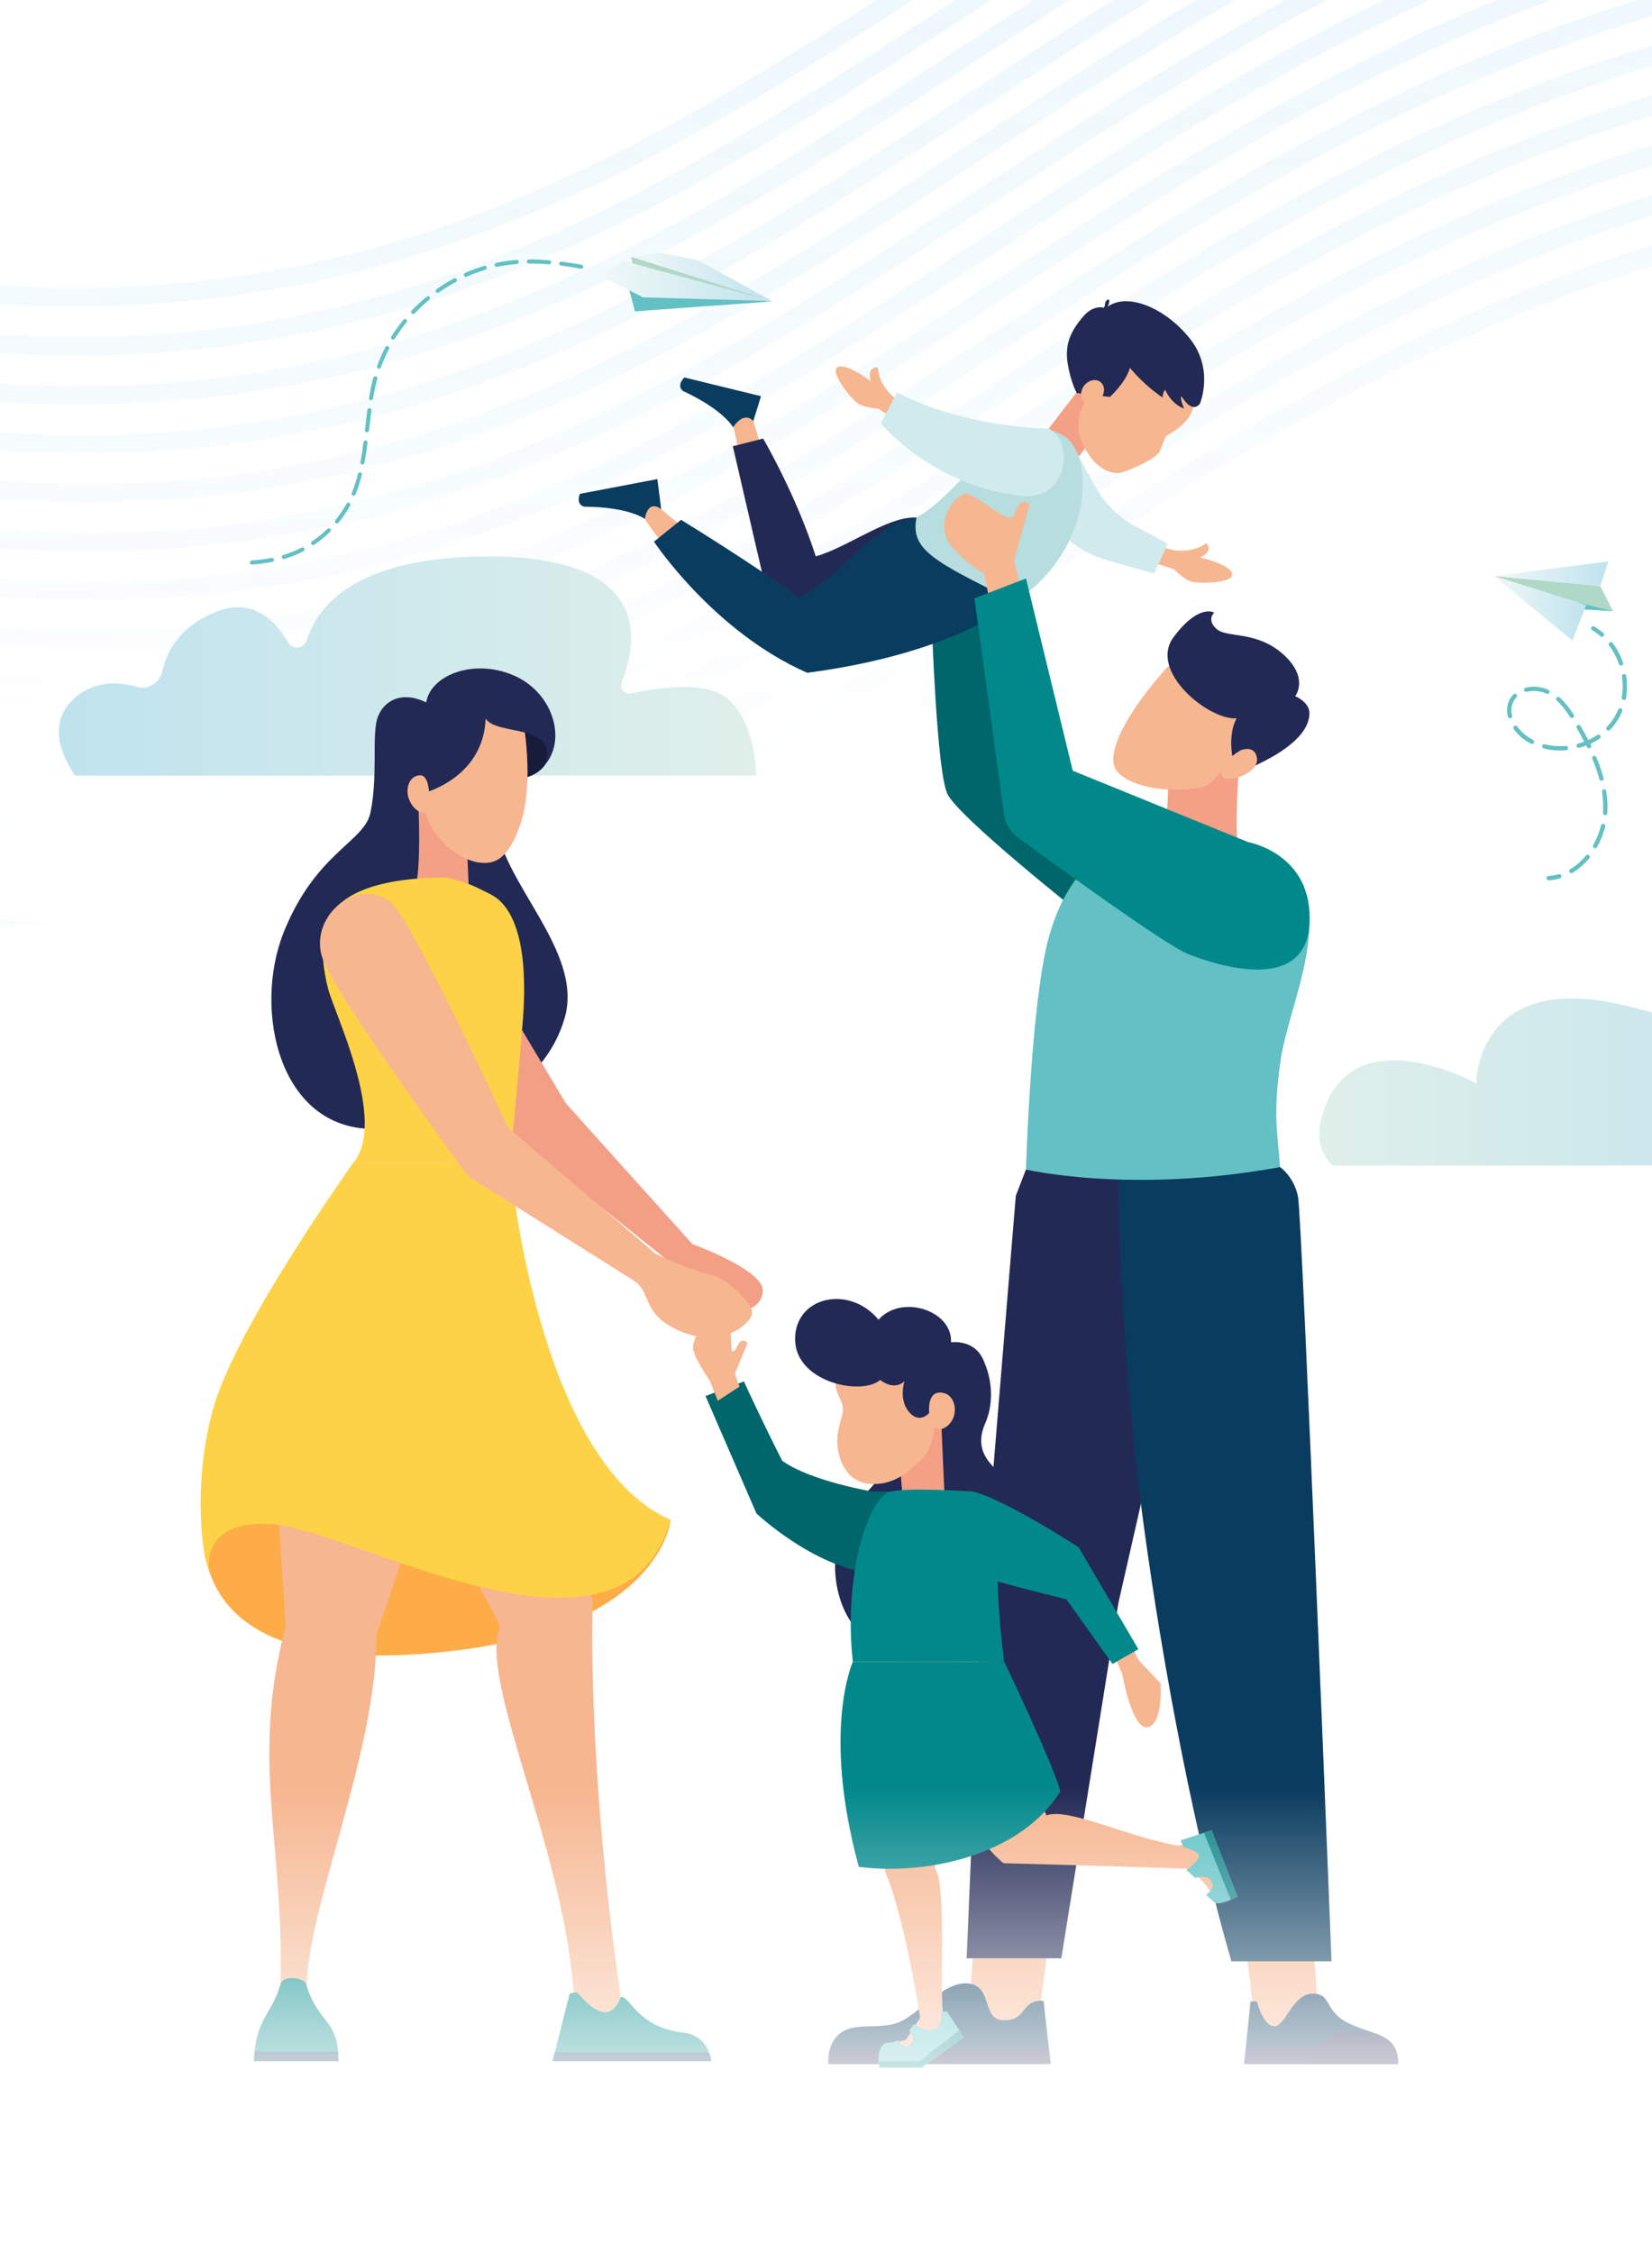 <svg width="220" height="300" viewBox="0 0 220 300" fill="none" xmlns="http://www.w3.org/2000/svg">
<rect x="0" y="0" width="220" height="300" fill="#333333" stroke="none"/>
<g clip-path="url(#clip0_3644_81010)">
<rect width="220" height="300" fill="white"/>
<g opacity="0.12">
<path d="M-5.96 37.598L-5.791 40.127C3.185 40.918 11.874 41.024 20.343 40.458C26.118 40.072 31.784 39.375 37.374 38.369C72.781 31.983 100.157 14.043 129.14 -4.945C154.52 -21.575 180.763 -38.773 214.342 -49.392C270.94 -67.283 325.342 -56.074 361.009 -43.513C377.389 -37.745 391.437 -31.174 402.202 -25.498L401.997 -28.575C391.344 -34.12 377.727 -40.418 361.96 -45.974C339.02 -54.052 316.078 -59.023 293.772 -60.732C265.862 -62.875 238.871 -59.906 213.547 -51.901C179.624 -41.172 153.228 -23.874 127.701 -7.147C87.619 19.115 51.282 42.921 -5.96 37.598Z" fill="url(#paint0_linear_3644_81010)"/>
<path d="M-5.523 44.123L-5.354 46.651C3.623 47.443 12.312 47.549 20.78 46.983C26.555 46.597 32.222 45.9 37.812 44.888C73.218 38.502 100.595 20.568 129.577 1.575C154.957 -15.055 181.207 -32.249 214.779 -42.867C271.382 -60.764 325.78 -49.549 361.446 -36.993C377.827 -31.221 391.874 -24.649 402.64 -18.974L402.434 -22.055C391.781 -27.601 378.165 -33.893 362.398 -39.449C339.457 -47.532 316.516 -52.498 294.21 -54.213C266.3 -56.356 239.309 -53.381 213.985 -45.376C180.062 -34.652 153.665 -17.355 128.138 -0.627C88.056 25.634 51.719 49.441 -5.523 44.123Z" fill="url(#paint1_linear_3644_81010)"/>
<path d="M-5.087 50.647L-4.918 53.171C4.058 53.962 12.748 54.069 21.216 53.502C26.991 53.117 32.657 52.419 38.248 51.413C73.654 45.027 101.03 27.087 130.013 8.094C155.393 -8.536 181.642 -25.73 215.215 -36.347C271.813 -54.239 326.215 -43.029 361.882 -30.468C378.262 -24.696 392.31 -18.129 403.075 -12.454L402.869 -15.536C392.217 -21.081 378.6 -27.374 362.833 -32.929C339.893 -41.007 316.951 -45.979 294.645 -47.688C266.735 -49.831 239.744 -46.861 214.42 -38.857C180.497 -28.127 154.101 -10.836 128.573 5.892C88.492 32.159 52.155 55.965 -5.087 50.647Z" fill="url(#paint2_linear_3644_81010)"/>
<path d="M-4.652 57.167L-4.483 59.696C4.494 60.487 13.183 60.594 21.651 60.028C27.427 59.642 33.093 58.944 38.683 57.933C74.089 51.547 101.466 33.612 130.449 14.619C155.828 -2.011 182.072 -19.21 215.651 -29.822C272.248 -47.719 326.651 -36.504 362.317 -23.949C378.698 -18.176 392.745 -11.604 403.511 -5.929L403.305 -9.011C392.653 -14.556 379.036 -20.849 363.269 -26.404C340.328 -34.488 317.387 -39.454 295.081 -41.168C267.171 -43.311 240.18 -40.336 214.856 -32.331C180.933 -21.608 154.536 -4.311 129.009 12.417C88.927 38.679 52.59 62.485 -4.652 57.167Z" fill="url(#paint3_linear_3644_81010)"/>
<path d="M-4.216 63.692L-4.047 66.215C4.93 67.007 13.619 67.113 22.087 66.547C27.862 66.161 33.528 65.463 39.119 64.457C74.525 58.072 101.901 40.132 130.884 21.139C156.264 4.509 182.513 -12.685 216.086 -23.303C272.689 -41.195 327.086 -29.985 362.753 -17.424C379.133 -11.657 393.181 -5.085 403.947 0.59L403.741 -2.486C393.088 -8.031 379.471 -14.329 363.705 -19.885C340.764 -27.963 317.822 -32.934 295.517 -34.643C267.606 -36.792 240.616 -33.817 215.292 -25.812C181.369 -15.083 154.972 2.209 129.445 18.937C89.363 45.204 53.026 69.01 -4.216 63.692Z" fill="url(#paint4_linear_3644_81010)"/>
<path d="M-3.78 70.211L-3.611 72.74C5.365 73.526 14.055 73.638 22.523 73.072C28.298 72.686 33.964 71.988 39.554 70.977C74.96 64.591 102.337 46.657 131.32 27.664C156.7 11.034 182.949 -6.166 216.522 -16.778C273.125 -34.675 327.522 -23.46 363.188 -10.905C379.569 -5.132 393.617 1.44 404.382 7.115L404.176 4.033C393.524 -1.512 379.907 -7.805 364.14 -13.36C341.2 -21.443 318.258 -26.409 295.952 -28.124C268.042 -30.267 241.051 -27.297 215.727 -19.287C181.804 -8.563 155.408 8.734 129.88 25.462C89.798 51.723 53.462 75.529 -3.78 70.211Z" fill="url(#paint5_linear_3644_81010)"/>
<path d="M-3.343 76.736L-3.174 79.26C5.803 80.051 14.492 80.157 22.96 79.591C28.735 79.205 34.401 78.508 39.992 77.502C75.398 71.116 102.774 53.176 131.757 34.183C157.137 17.553 183.386 0.359 216.959 -10.259C273.589 -28.163 328.015 -16.933 363.704 -4.357C380.063 1.411 394.077 7.969 404.82 13.635L404.614 10.553C393.961 5.008 380.344 -1.285 364.578 -6.841C341.637 -14.924 318.696 -19.89 296.389 -21.605C268.479 -23.747 241.489 -20.772 216.165 -12.768C182.247 -2.044 155.845 15.253 130.318 31.981C90.236 58.248 53.899 82.054 -3.343 76.736Z" fill="url(#paint6_linear_3644_81010)"/>
<path d="M-2.907 83.256L-2.738 85.785C6.238 86.576 14.928 86.682 23.396 86.116C29.171 85.731 34.837 85.033 40.427 84.021C75.834 77.636 103.21 59.696 132.193 40.708C157.573 24.078 183.822 6.879 217.395 -3.734C273.998 -21.631 328.395 -10.415 364.061 2.14C380.442 7.913 394.49 14.485 405.255 20.16L405.049 17.078C394.397 11.533 380.78 5.24 365.013 -0.315C342.073 -8.399 319.131 -13.365 296.825 -15.079C268.915 -17.222 241.924 -14.253 216.6 -6.243C182.677 4.481 156.281 21.778 130.753 38.506C90.671 64.767 54.334 88.574 -2.907 83.256Z" fill="url(#paint7_linear_3644_81010)"/>
<path d="M-2.471 89.781L-2.303 92.304C6.674 93.095 15.363 93.202 23.831 92.636C29.606 92.25 35.272 91.552 40.863 90.546C76.269 84.161 103.645 66.221 132.628 47.228C158.008 30.598 184.257 13.404 217.83 2.786C274.433 -15.111 328.831 -3.896 364.497 8.659C380.877 14.432 394.925 21.004 405.691 26.679L405.485 23.603C394.833 18.058 381.216 11.759 365.449 6.204C342.508 -1.879 319.567 -6.845 297.261 -8.56C269.35 -10.703 242.36 -7.728 217.036 0.277C183.113 11.001 156.716 28.298 131.189 45.026C91.107 71.293 54.77 95.099 -2.471 89.781Z" fill="url(#paint8_linear_3644_81010)"/>
<path d="M-2.036 96.3L-1.867 98.829C7.109 99.615 15.799 99.727 24.267 99.161C30.042 98.775 35.708 98.077 41.298 97.066C76.705 90.68 104.081 72.74 133.064 53.752C158.444 37.123 184.693 19.923 218.266 9.311C274.896 -8.599 329.322 2.636 365.011 15.212C381.369 20.975 395.383 27.533 406.127 33.204L405.921 30.122C395.268 24.577 381.651 18.284 365.884 12.729C342.944 4.645 320.002 -0.32 297.696 -2.035C269.786 -4.178 242.795 -1.208 217.471 6.796C183.554 17.525 157.152 34.823 131.625 51.55C91.543 77.812 55.206 101.618 -2.036 96.3Z" fill="url(#paint9_linear_3644_81010)"/>
<path d="M-1.6 102.825L-1.432 105.349C7.545 106.14 16.234 106.246 24.702 105.68C30.477 105.294 36.144 104.597 41.734 103.591C77.14 97.2 104.517 79.265 133.499 60.272C158.879 43.642 185.129 26.448 218.701 15.83C275.304 -2.067 329.702 9.148 365.368 21.704C381.748 27.477 395.796 34.048 406.562 39.724L406.356 36.642C395.703 31.096 382.087 24.804 366.32 19.248C343.379 11.165 320.438 6.199 298.132 4.484C270.222 2.341 243.231 5.316 217.907 13.321C183.984 24.045 157.587 41.342 132.06 58.07C91.978 84.337 55.641 108.143 -1.6 102.825Z" fill="url(#paint10_linear_3644_81010)"/>
<path d="M-1.163 109.345L-0.994 111.873C7.983 112.665 16.672 112.771 25.14 112.205C30.915 111.819 36.581 111.122 42.171 110.11C77.578 103.724 104.954 85.784 133.937 66.797C159.317 50.167 185.566 32.968 219.139 22.355C275.742 4.458 330.139 15.668 365.805 28.229C382.186 33.996 396.233 40.568 406.999 46.243L406.794 43.167C396.141 37.621 382.524 31.329 366.757 25.773C343.817 17.69 320.875 12.724 298.569 11.009C270.659 8.866 243.668 11.836 218.344 19.841C184.421 30.57 158.025 47.867 132.498 64.595C92.415 90.856 56.079 114.663 -1.163 109.345Z" fill="url(#paint11_linear_3644_81010)"/>
<path d="M-0.729 115.87L-0.561 118.393C8.416 119.184 17.105 119.291 25.573 118.725C31.348 118.339 37.015 117.641 42.605 116.635C78.011 110.244 105.388 92.31 134.37 73.317C159.75 56.687 186 39.493 219.572 28.875C276.202 10.97 330.628 22.2 366.318 34.776C382.676 40.539 396.69 47.097 407.433 52.768L407.227 49.692C396.575 44.147 382.958 37.848 367.191 32.293C344.25 24.209 321.309 19.244 299.003 17.529C271.093 15.386 244.102 18.361 218.778 26.366C184.86 37.089 158.458 54.387 132.931 71.114C92.849 97.381 56.513 121.188 -0.729 115.87Z" fill="url(#paint12_linear_3644_81010)"/>
<path d="M38.941 121.356L56.064 120.211C85.376 112.232 109.475 96.435 134.808 79.841C160.188 63.212 186.437 46.012 220.01 35.4C276.613 17.502 331.01 28.712 366.676 41.273C383.057 47.046 397.105 53.612 407.87 59.288L407.665 56.211C397.012 50.666 383.395 44.373 367.629 38.818C344.688 30.734 321.747 25.768 299.44 24.054C271.53 21.911 244.539 24.88 219.215 32.885C185.292 43.614 158.896 60.911 133.369 77.639C103.264 97.362 75.271 115.706 38.941 121.356Z" fill="url(#paint13_linear_3644_81010)"/>
<path d="M-0.292 122.383L-0.186 123.971L12.672 123.112C8.472 123.035 4.151 122.801 -0.292 122.383Z" fill="url(#paint14_linear_3644_81010)"/>
</g>
<path d="M49.278 108.46C48.226 112.204 41.967 113.717 37.791 124.113C33.615 134.519 37.202 150.81 50.3 150.309C63.398 149.808 72.556 144.531 75.189 135.58C77.822 126.628 66.562 117.353 66.061 109.266C65.559 101.179 55.183 100.904 55.183 100.904L49.278 108.46Z" fill="#222954"/>
<path d="M243.656 155.192H177.429C175.965 153.61 175.326 151.704 175.857 149.395C179.247 134.666 196.59 144.256 196.59 144.256C196.59 144.256 196.511 129.301 216.016 133.791C235.52 138.282 234.086 145.071 234.086 145.071C234.086 145.071 245.553 138.793 249.365 147.793C250.544 150.593 247.891 153.079 243.656 155.192Z" fill="url(#paint15_linear_3644_81010)"/>
<path d="M100.698 103.272H10.023C10.023 103.272 5.11 97.052 10.023 92.866C12.735 90.557 15.939 90.793 18.267 91.471C19.781 91.913 21.294 90.891 21.628 89.348C22.178 86.793 23.878 83.443 28.762 81.468C33.567 79.522 36.603 82.49 38.362 85.546C38.941 86.548 40.474 86.4 40.828 85.29C42.351 80.475 47.657 74.089 65.088 74.089C87.256 74.089 84.79 85.87 82.815 90.773C82.471 91.628 83.198 92.502 84.092 92.316C87.511 91.588 93.859 90.635 96.709 92.876C100.698 96 100.698 103.272 100.698 103.272Z" fill="url(#paint16_linear_3644_81010)"/>
<path d="M144.463 122.128C144.463 122.128 127.543 108.775 126.147 105.67C124.742 102.565 124.104 83.276 124.104 83.276L131.375 81.665L135.58 104.451L160.312 111.565L146.035 126.54L144.463 122.128Z" fill="#00666B"/>
<path d="M139.42 260.182L138.556 267.296L135.863 270.637L128.533 267.454L129.133 266.324L130.823 243.645L139.42 260.182Z" fill="#F6B690"/>
<path d="M166.014 260.182L167.34 271.05L169.561 270.637L176.036 267.454L175.437 266.324L173.747 243.645L166.014 260.182Z" fill="#F6B690"/>
<path d="M136.621 155.733L135.275 159.231L130.666 215.17L128.73 260.752H141.337L148.933 213.47L160.97 160.518L156.302 155.969L136.621 155.733Z" fill="#222954"/>
<path d="M148.934 156.323C148.934 156.323 148.934 177.91 152.235 202.524C154.908 222.422 159.261 244.962 163.987 261.155C167.633 261.155 177.321 261.155 177.321 261.155C177.321 261.155 173.41 162.081 172.86 159.359C172.32 156.637 170.462 155.399 170.462 155.399L148.934 156.323Z" fill="#0A3C5F"/>
<path d="M165.008 102.162C165.008 102.162 164.546 107.419 164.753 111.703C162.493 113.766 157.442 113.403 155.094 111.133C155.899 105.031 155.516 98.29 155.516 98.29C155.516 98.29 163.112 100.855 163.24 100.953C163.357 101.051 165.008 102.162 165.008 102.162Z" fill="#F4A086"/>
<path d="M166.158 98.507C166.158 98.507 161.913 103.901 160.812 104.549C159.722 105.188 152.529 105.974 149.07 103.046C145.611 100.118 154.209 89.85 156.371 87.944C161.333 90.037 167.474 94.645 167.474 94.645L166.158 98.507Z" fill="#F6B690"/>
<path d="M161.699 81.577C161.699 81.577 159.675 80.299 156.295 84.829C152.905 89.359 160.962 95.922 164.676 95.647C163.055 98.782 164.696 102.938 164.696 102.938C164.696 102.938 174.512 99.597 174.375 94.891C174.335 93.466 172.488 92.7 172.488 92.7C172.488 92.7 174.404 90.263 170.857 87.099C167.3 83.935 163.379 84.986 162.013 83.748C160.628 82.51 161.699 81.577 161.699 81.577Z" fill="#222954"/>
<path d="M165.155 99.941C165.489 99.745 166.816 99.391 167.258 100.462C167.69 101.533 167.12 102.26 166.187 102.899C165.234 103.557 163.259 104.127 162.728 103.302C162.237 102.525 163.376 101.002 165.155 99.941Z" fill="#F6B690"/>
<path d="M164.753 111.703C156.489 110.917 155.438 110.347 155.438 110.347C155.438 110.347 142.625 110.052 139.176 126.894C137.201 136.543 136.631 155.723 136.631 155.723C136.631 155.723 150.623 159.034 170.482 155.399C170.02 150.122 169.587 148.118 170.501 141.456C171.779 131.974 181.28 116.016 164.753 111.703Z" fill="#63C0C4"/>
<path d="M138.98 266.441L139.913 274.833H110.347C110.347 274.833 109.973 272.101 112.037 270.637C114.1 269.173 117.304 270.391 119.966 269.153C122.629 267.905 125.803 263.71 129.026 264.113C132.249 264.515 130.667 268.888 133.625 268.996C136.12 269.094 136.061 267.394 137.427 266.667C137.85 266.441 138.331 266.373 138.803 266.422L138.98 266.441Z" fill="#0A3C5F"/>
<path d="M139.677 272.75L139.913 274.833H110.346C110.346 274.833 110.219 273.85 110.553 272.75H139.677Z" fill="#222954"/>
<path d="M186.202 274.833H165.686L166.531 266.491H167.385C167.385 266.491 168.211 269.802 169.695 269.802C171.178 269.802 172.161 265.488 174.784 265.459C177.408 265.429 176.229 267.689 179.481 269.34C182.734 271.001 186.202 270.617 186.202 274.833Z" fill="#0A3C5F"/>
<path d="M185.623 272.652C185.996 273.251 186.202 273.792 186.202 274.833H165.686L165.921 272.652H185.623Z" fill="#222954"/>
<path d="M179.697 270.49C182.282 270.431 183.765 270.942 184.591 271.443C185.564 272.082 186.202 273.045 186.202 274.843H174.264C174.264 274.833 174.726 270.608 179.697 270.49Z" fill="#222954"/>
<path d="M154.808 72.88L156.263 73.254C156.263 73.254 158.758 73.725 160.635 72.32C161.706 73.48 159.82 74.226 159.82 74.226C159.82 74.226 163.701 75.091 164.074 76.378C164.448 77.675 159.476 77.783 158.513 77.4C157.54 77.027 156.322 75.789 156.322 75.789L152.932 74.708L154.808 72.88Z" fill="#F6B690"/>
<path d="M98.438 60.313L97.111 54.26L99.656 53.848L101.592 60.313H98.438Z" fill="#F6B690"/>
<path d="M91.206 70.463L87.088 66.985L85.103 67.869C85.103 67.869 86.921 70.945 88.493 72.556C90.076 74.177 91.206 70.463 91.206 70.463Z" fill="#F6B690"/>
<path d="M143.549 60.559L145.848 64.774C147.067 67.005 148.895 68.832 151.135 70.041L155.507 72.399L153.69 76.389L147.263 74.541C145.082 73.912 143.107 72.733 141.525 71.112L139.363 68.901L143.549 60.559Z" fill="#D1EAED"/>
<path d="M144.277 51.067L139.561 57.179L143.727 60.746L148.178 54.703L144.277 51.067Z" fill="#F4A086"/>
<path d="M147.381 49.416C147.381 49.416 142.311 54.26 143.952 58.505C145.593 62.75 148.354 63.32 149.631 62.848C150.919 62.377 153.955 61.089 154.426 60.117C154.898 59.144 155.055 58.24 155.419 57.984C155.782 57.729 158.917 56.216 158.946 53.671C158.976 51.126 154.535 46.095 152.068 46.341C149.582 46.577 147.381 49.416 147.381 49.416Z" fill="#F6B690"/>
<path d="M159.792 53.76C159.792 53.76 161.757 49.141 158.396 45.005C155.036 40.868 150.083 38.962 147.519 40.829C148.177 39.364 147.077 39.826 147.145 40.681C146.418 41.654 148.049 48.286 154.82 52.934C154.879 52.119 155.164 51.893 155.164 51.893C155.164 51.893 155.93 53.779 157.689 54.398C157.04 52.885 157.355 52.777 157.355 52.777C157.355 52.777 158.681 55.155 159.792 53.76Z" fill="#222954"/>
<path d="M147.932 41.32C147.932 41.32 146.094 40.023 144.296 42.096C142.498 44.169 141.781 45.928 142.193 48.444C142.606 50.959 143.392 52.334 143.392 52.334L147.804 52.855C147.804 52.855 149.927 50.939 150.477 48.974C151.027 47.009 147.932 41.32 147.932 41.32Z" fill="#222954"/>
<path d="M146.596 53.073C147.182 52.346 147.167 51.362 146.562 50.876C145.958 50.389 144.993 50.583 144.408 51.31C143.822 52.037 143.838 53.021 144.442 53.508C145.046 53.995 146.011 53.8 146.596 53.073Z" fill="#F6B690"/>
<path d="M97.592 59.419L101.63 58.397C101.63 58.397 105.993 65.835 108.636 74.079C112.734 72.949 118.069 68.852 121.784 68.911C123.238 76.615 106.966 83.512 106.966 83.512L101.463 76.143L97.592 59.419Z" fill="#222954"/>
<path d="M122.051 68.901L135.198 80.103C135.198 80.103 127.544 86.942 107.508 89.585C95.059 84.141 87.09 72.124 87.09 72.124L90.696 69.216C90.696 69.216 100.719 75.357 106.427 79.611C112.412 76.497 116.725 69.225 122.051 68.901Z" fill="#0A3C5F"/>
<path d="M141.615 58.014C145.771 60.47 145.762 73.097 135.208 80.103C124.213 74.718 121.196 73.156 122.061 68.891C128.094 65.757 134.128 53.592 141.615 58.014Z" fill="#B7DDDF"/>
<path d="M120.2 53.75L118.982 52.875C118.982 52.875 117.016 51.254 116.898 48.916C115.316 48.837 115.965 50.763 115.965 50.763C115.965 50.763 112.821 48.336 111.583 48.866C110.344 49.407 113.449 53.298 114.353 53.799C115.267 54.3 116.997 54.447 116.997 54.447L119.994 56.364L120.2 53.75Z" fill="#F6B690"/>
<path d="M139.669 57.061C139.669 57.061 128.673 57.051 119.466 52.256L117.314 56.383C117.314 56.383 124.016 64.597 135.738 66.002C140.022 66.513 141.988 63.418 141.614 60.126C141.349 57.857 139.669 57.061 139.669 57.061Z" fill="#D1EAED"/>
<path d="M77.224 65.757L87.541 63.792L88.052 67.801C88.052 67.801 86.352 66.317 85.871 69.098C85.871 69.098 83.847 67.506 77.794 67.467C76.624 67.142 77.224 65.757 77.224 65.757Z" fill="#0A3C5F"/>
<path d="M91.146 50.261L101.345 52.757L100.314 56.078C100.314 56.078 99.213 54.575 97.621 56.894C97.621 56.894 96.442 54.614 90.95 52.059C90.016 51.283 91.146 50.261 91.146 50.261Z" fill="#0A3C5F"/>
<path d="M136.063 78.855L135.041 74.61L137.114 67.23C137.114 67.23 136.063 65.698 135.09 68.469C134.422 70.385 129.971 65.393 128.408 65.776C126.846 66.15 124.419 69.962 126.679 72.654C128.939 75.347 131.051 76.339 131.051 76.339L132.073 81.419L136.063 78.855Z" fill="#F6B690"/>
<path d="M129.764 79.67L136.632 77.027L142.862 102.624L166.238 112.135C166.238 112.135 174.934 113.668 174.384 123.042C173.833 132.416 161.885 128.485 158.22 127.031C155.174 125.823 140.386 115.053 135.532 111.487C134.539 110.76 133.881 109.659 133.714 108.441L129.764 79.67Z" fill="#01888B"/>
<path d="M61.746 124.172L75.365 146.919L92.197 165.647C92.197 165.647 101.767 169.106 101.59 171.916C101.345 175.856 94.211 174.923 92.59 173.586C90.969 172.25 89.023 167.927 89.023 167.927L68.732 151.655C68.732 151.655 53.856 137.348 52.716 132.258C51.576 127.178 56.607 118.65 61.746 124.172Z" fill="#F39F85"/>
<path d="M72.673 96.796C72.673 96.796 73.685 100.177 72.584 101.837C71.484 103.498 69.027 103.763 69.027 103.763L68.074 96.295L72.673 96.796Z" fill="#161C3A"/>
<path d="M55.708 107.055C55.708 107.055 56.052 113.304 55.551 117.038C60.562 117.244 62.4 117.706 62.4 117.706L62.016 108.715L55.708 107.055Z" fill="#F4A086"/>
<path d="M69.648 95.873C69.648 95.873 71.191 103.93 69.353 109.59C67.516 115.25 65.148 115.014 63.693 114.837C62.239 114.66 57.827 112.784 56.432 107.615C53.376 105.355 51.932 103.184 52.846 99.126C54.025 93.898 58.505 91.746 63.369 92.188C67.113 92.542 69.648 95.873 69.648 95.873Z" fill="#F6B690"/>
<path d="M89.31 202.376C89.31 202.376 87.944 218.481 54.388 220.328C20.832 222.175 27.691 199.713 27.691 199.713L89.31 202.376Z" fill="#FDAC47"/>
<path d="M64.675 95.696C66.217 98.035 74.393 96.227 72.585 101.827C75.493 98.418 73.626 92.168 68.379 89.918C63.132 87.668 57.374 89.84 56.755 93.525C53.532 91.962 51.193 93.24 50.329 95.421C49.405 97.769 50.476 103.704 49.169 108.922C47.862 114.139 54.829 108.892 54.829 108.892L56.077 105.709C56.077 105.709 64.35 103.822 64.675 95.696Z" fill="#222954"/>
<path d="M59.568 116.841C48.877 116.841 45.32 119.681 43.915 121.931C42.51 124.181 42.854 128.298 43.669 131.571C44.475 134.843 51.648 149.306 47.04 154.858C51.157 154.858 67.891 154.858 67.891 154.858C67.891 154.858 68.932 144.767 69.639 135.707C70.259 127.778 69.207 120.939 65.237 119.033C63.213 118.06 63.036 117.775 59.568 116.841Z" fill="#FDD247"/>
<path d="M67.89 154.858C69.904 172.908 78.924 213.44 78.924 213.44C78.924 213.44 78.079 235.224 82.904 267.591C81.243 272.661 78.482 269.93 78.482 269.93C78.482 269.93 76.625 269.458 76.487 266.854C75.593 246.966 63.655 223.934 66.573 216.634C64.352 209.893 37.675 174.608 49.328 154.868C63.547 154.858 65.639 154.858 67.89 154.858Z" fill="#F6B690"/>
<path d="M65.236 154.858C65.236 154.858 63.546 180.101 50.123 217.616C50.3 233.888 39.806 256.556 40.965 265.979C37.32 265.449 37.104 271.394 37.32 265.449C38.028 245.709 33.232 234.654 38.028 216.624C36.691 193.7 33.901 172.82 47.038 154.858C54.919 154.858 65.236 154.858 65.236 154.858Z" fill="#F6B690"/>
<path d="M67.888 154.858C67.888 154.858 71.455 194.525 89.299 202.376C82.902 225.143 46.84 203.418 35.865 202.917C26.432 202.484 27.876 209.245 27.876 209.245C27.876 209.245 27.375 208.124 27.11 206.218C26.569 202.337 26.294 195.233 28.318 187.795C31.335 176.711 47.037 154.868 47.037 154.868H67.888V154.858Z" fill="#FDD247"/>
<path d="M82.669 265.92C83.907 265.626 84.693 269.919 91.031 270.656C94.451 271.049 94.716 274.449 94.716 274.449H73.58L75.87 265.458C75.87 265.458 76.675 265.174 76.931 265.39C77.186 265.606 78.906 267.827 80.448 267.935C82.001 268.062 82.669 265.92 82.669 265.92Z" fill="#018A89"/>
<path d="M94.431 273.299C94.677 273.948 94.716 274.449 94.716 274.449H73.58L73.875 273.299H94.431Z" fill="#0A3C5F"/>
<path d="M40.759 264.171C40.514 263.346 37.694 262.924 37.36 264.171C36.318 268.112 34.029 268.632 33.822 274.449C35.63 274.449 43.57 274.449 45.053 274.449C45.142 268.77 42.391 269.625 40.759 264.171Z" fill="#018A89"/>
<path d="M45.024 273.182C45.053 273.565 45.063 273.988 45.063 274.459H33.822C33.842 274.007 33.871 273.585 33.911 273.182H45.024Z" fill="#0A3C5F"/>
<path d="M51.913 120.015C54.634 121.941 67.644 150.112 67.644 150.112L87.345 166.983C87.345 166.983 92.455 169.351 94.518 169.685C96.582 170.019 100.443 173.576 100.158 174.942C99.873 176.318 96.169 179.59 90.725 177.31C85.282 175.03 86.893 172.093 84.358 170.481C81.823 168.87 62.358 156.646 62.358 156.646C62.358 156.646 45.162 133.28 43.03 127.827C40.917 122.383 47.216 116.694 51.913 120.015Z" fill="#F6B690"/>
<path d="M57.14 105.512C57.14 105.512 57.062 103.233 55.981 103.233C54.9 103.233 54.212 104.215 54.271 105.512C54.32 106.819 55.48 108.313 56.482 108.175C57.199 108.077 57.14 105.512 57.14 105.512Z" fill="#F6B690"/>
<path d="M150.81 219.385L151.596 221.016L154.564 224.151C154.564 224.151 154.927 229.604 152.834 229.977C150.741 230.351 149.454 222.893 149.454 222.893L148.334 220.338L150.81 219.385Z" fill="#F6B690"/>
<path d="M131.198 181.693C131.198 181.693 132.947 185.495 131.198 189.534C127.778 197.424 141.987 197.414 141.171 208.144C140.356 218.874 132.259 221.222 122.138 220.741C112.017 220.259 109.698 209.804 112.047 203.722C114.395 197.64 118.424 198.682 117.736 191.676C117.323 187.47 131.198 181.693 131.198 181.693Z" fill="#222954"/>
<path d="M125.351 189.357L125.872 201.148L120.252 199.999L119.652 192.629L125.351 189.357Z" fill="#F4A086"/>
<path d="M124.379 184.297C124.89 187.549 124.684 192.472 122.817 194.26C120.95 196.048 118.857 197.935 115.585 197.552C112.313 197.169 111.32 193.435 111.527 191.342C111.733 189.249 112.323 188.532 112.244 187.411C112.165 186.291 110.741 184.935 111.507 183.196C112.273 181.467 123.259 177.094 124.379 184.297Z" fill="#F6B690"/>
<path d="M126.648 178.706C126.648 178.784 130.067 178.116 131.197 181.693C132.317 185.269 129.822 189.131 126.471 188.365C124.457 187.598 124.201 187.569 124.201 187.569C124.201 187.569 122.845 189.838 121.214 188.178C119.583 186.517 120.448 183.913 120.448 183.913C120.448 183.913 119.219 185.279 117.225 183.746C114.67 185.908 105.954 184.021 105.885 178.372C105.807 172.722 112.999 170.943 116.999 175.719C120.064 172.27 126.835 174.49 126.648 178.706Z" fill="#222954"/>
<path d="M142.016 212.949C142.016 212.949 134.42 211.112 131.355 210.119C128.289 209.127 125.567 197.886 129.448 198.603C133.33 199.321 143.657 206.032 143.657 206.032L151.596 219.591L148.157 221.566L142.016 212.949Z" fill="#01888B"/>
<path d="M118.581 198.603H116.164C116.164 198.603 107.949 197.217 104.176 194.515C101.69 189.671 99.067 183.943 99.067 183.943L93.957 185.888L100.737 201.521C100.737 201.521 108.303 208.645 116.036 209.461C119.878 202.523 118.581 198.603 118.581 198.603Z" fill="#00666B"/>
<path d="M118.492 221.291C118.492 221.291 127.149 243.026 133.654 248.096C143.529 248.332 157.904 248.814 157.904 248.814C157.904 248.814 160.223 249.836 161.452 252.42C162.817 252.282 162.061 250.582 162.061 250.582L159.093 244.893C159.093 244.893 158.209 245.375 156.981 245.777C149.994 244.549 142.301 240.668 139.373 241.719C136.287 235.755 136.14 222.844 133.074 221.281C120.811 221.222 118.492 221.291 118.492 221.291Z" fill="#F6B690"/>
<path d="M113.805 221.261L118.492 221.291C118.492 221.291 125.517 221.261 127.148 221.261C128.475 233.524 124.692 244.627 124.486 248.784C126.117 250.454 125.095 266.254 125.606 267.964C126.117 269.664 126.461 270.008 126.461 270.008L120.703 273.486L118.492 273.28V272.189L120.634 271.609L122.54 268.681C122.54 268.681 120.526 255.534 117.971 249.472C115.151 239.312 114.149 226.4 113.805 221.261Z" fill="#F6B690"/>
<path d="M157.229 245.05L157.612 245.934C157.612 245.934 159.38 246.416 159.656 246.996C159.931 247.566 158.005 249.02 158.005 249.02L159.184 250.061C159.184 250.061 160.795 249.472 161.346 250.533C161.896 251.594 160.609 252.272 160.609 252.272C160.609 252.272 161.218 252.97 161.837 253.363C162.456 253.756 164.795 252.557 164.795 252.557L161.346 243.704L157.229 245.05Z" fill="#60C2C5"/>
<path d="M161.344 243.704L164.793 252.557C164.793 252.557 164.41 252.754 163.909 252.96L160.332 244.038L161.344 243.704Z" fill="#11858A"/>
<path d="M126.077 267.797L125.33 267.945C125.33 267.945 125.586 269.507 124.603 270.156C123.621 270.804 121.724 269.507 121.724 269.507L121.105 270.342C121.105 270.342 122.078 271.512 121.164 272.249C120.25 272.986 119.631 271.649 119.631 271.649C119.631 271.649 118.944 271.983 118.433 271.983C116.428 271.983 117.116 275.314 117.116 275.314H122.717L128.357 271.286L126.077 267.797Z" fill="#60C2C5"/>
<path d="M117.018 274.44H122.51L127.738 270.333L128.357 271.266L122.727 275.295H117.126C117.126 275.295 117.047 274.931 117.018 274.44Z" fill="#11858A"/>
<path d="M98.478 184.631L97.868 182.911L99.559 178.814C99.559 178.814 98.949 178.106 98.448 178.814C97.947 179.521 97.927 179.993 97.544 179.924C97.161 179.855 97.633 174.009 96.208 173.606C94.783 173.203 92.307 178.185 92.278 179.393C92.258 180.602 94.508 183.805 94.508 183.805L95.589 186.517L98.478 184.631Z" fill="#F6B690"/>
<path d="M125.754 185.505C127.277 185.908 127.719 188.443 126.294 189.75C124.869 191.057 124.054 189.681 123.837 188.728C123.582 187.569 123.562 184.916 125.754 185.505Z" fill="#F6B690"/>
<path d="M129.448 198.603C129.448 198.603 121.371 198.023 118.581 198.603C115.79 199.183 112.282 209.304 113.569 221.252C118.472 221.252 133.732 221.252 133.732 221.252C133.732 221.252 132.642 213.489 132.877 207.387C132.445 201.836 132.651 199.212 129.448 198.603Z" fill="#01888B"/>
<path d="M133.739 221.262C133.739 221.262 140.382 235.146 141.207 238.536C135.999 246.907 123.638 249.767 114.372 248.578C109.4 230.39 113.576 221.262 113.576 221.262H133.739Z" fill="#01888B"/>
<path d="M213.109 78.029L214.818 81.389L211.232 80.574L198.949 76.702L213.109 78.029Z" fill="#AFD8C7"/>
<path d="M214.817 81.389L208.725 81.016L210.218 80.249L214.817 81.389Z" fill="#63C0C4"/>
<path d="M213.109 78.029L214.18 74.757L198.949 76.703L213.109 78.029Z" fill="url(#paint17_linear_3644_81010)"/>
<path d="M198.949 76.702L211.232 80.574L209.404 85.29L198.949 76.702Z" fill="url(#paint18_linear_3644_81010)"/>
<path d="M213.471 84.77C213.501 84.75 213.53 84.73 213.56 84.701C213.668 84.583 213.648 84.396 213.53 84.298C213.157 83.974 212.744 83.679 212.322 83.423C212.184 83.345 212.007 83.384 211.929 83.522C211.85 83.659 211.889 83.836 212.027 83.915C212.42 84.141 212.793 84.416 213.147 84.72C213.245 84.809 213.373 84.829 213.471 84.77Z" fill="#63C0C4"/>
<path d="M209.012 116.124C208.933 115.986 208.972 115.809 209.11 115.731C209.886 115.279 210.594 114.66 211.213 113.903C211.311 113.785 211.498 113.766 211.616 113.864C211.733 113.962 211.753 114.149 211.655 114.267C210.987 115.073 210.23 115.731 209.405 116.222C209.395 116.222 209.395 116.232 209.385 116.232C209.257 116.301 209.09 116.261 209.012 116.124ZM212.284 112.911C212.146 112.832 212.097 112.655 212.176 112.518C212.637 111.702 212.991 110.818 213.217 109.904C213.256 109.747 213.414 109.658 213.561 109.698C213.718 109.737 213.807 109.894 213.767 110.042C213.532 111.005 213.158 111.938 212.667 112.803C212.637 112.852 212.598 112.891 212.549 112.921C212.47 112.96 212.372 112.96 212.284 112.911ZM213.738 108.548C213.581 108.538 213.463 108.401 213.473 108.244L213.482 108.116C213.532 107.241 213.482 106.337 213.345 105.423C213.325 105.266 213.424 105.119 213.581 105.099C213.738 105.08 213.885 105.188 213.905 105.335C214.052 106.288 214.102 107.241 214.052 108.145L214.043 108.283C214.033 108.391 213.974 108.47 213.885 108.519C213.846 108.538 213.797 108.548 213.738 108.548ZM213.345 103.95C213.188 103.989 213.03 103.9 212.991 103.743C212.765 102.879 212.451 101.975 212.058 101.041C211.999 100.894 212.068 100.727 212.215 100.668C212.362 100.609 212.529 100.678 212.588 100.825C212.991 101.778 213.306 102.712 213.541 103.596C213.581 103.733 213.512 103.861 213.394 103.93C213.384 103.94 213.365 103.94 213.345 103.95ZM211.733 99.606C211.596 99.675 211.419 99.616 211.35 99.479C211.311 99.41 211.281 99.331 211.242 99.263C210.938 99.38 210.633 99.489 210.318 99.567C210.161 99.606 210.004 99.518 209.965 99.371C209.925 99.213 210.014 99.066 210.161 99.017C210.436 98.938 210.712 98.85 210.977 98.752C210.682 98.182 210.348 97.592 209.984 96.954C209.906 96.816 209.955 96.639 210.093 96.561C210.23 96.482 210.407 96.531 210.486 96.669C210.869 97.327 211.213 97.946 211.517 98.535C211.93 98.349 212.333 98.123 212.716 97.867C212.844 97.779 213.03 97.818 213.119 97.946C213.207 98.074 213.168 98.26 213.04 98.339C212.647 98.604 212.225 98.84 211.792 99.037C211.822 99.096 211.851 99.164 211.891 99.223C211.93 99.371 211.871 99.538 211.733 99.606ZM213.993 97.199C213.876 97.091 213.876 96.904 213.984 96.796C214.386 96.384 214.74 95.922 215.025 95.44C215.202 95.136 215.369 94.811 215.497 94.487C215.556 94.34 215.723 94.271 215.87 94.33C216.018 94.389 216.086 94.556 216.027 94.703C215.88 95.057 215.713 95.411 215.516 95.735C215.202 96.256 214.829 96.757 214.386 97.199C214.367 97.219 214.337 97.239 214.308 97.258C214.219 97.297 214.092 97.288 213.993 97.199ZM208.55 99.891C207.528 99.98 206.526 99.901 205.582 99.656C205.425 99.616 205.337 99.459 205.376 99.312C205.415 99.154 205.573 99.066 205.72 99.105C206.604 99.331 207.548 99.4 208.501 99.322C208.658 99.312 208.795 99.43 208.815 99.587C208.825 99.705 208.756 99.813 208.658 99.872C208.628 99.872 208.589 99.882 208.55 99.891ZM216.204 93.2C216.047 93.171 215.949 93.023 215.968 92.866C216.126 91.962 216.136 91.019 215.998 90.075C215.978 89.918 216.086 89.771 216.244 89.751C216.401 89.731 216.548 89.84 216.568 89.997C216.715 91.009 216.705 92.011 216.538 92.974C216.519 93.062 216.46 93.141 216.381 93.18C216.332 93.2 216.273 93.21 216.204 93.2ZM203.892 99.027C203.656 98.909 203.43 98.781 203.214 98.634C202.595 98.231 202.025 97.691 201.593 97.081C201.505 96.954 201.534 96.777 201.662 96.678C201.789 96.59 201.966 96.619 202.065 96.747C202.458 97.297 202.969 97.779 203.529 98.152C203.725 98.28 203.941 98.398 204.148 98.516C204.285 98.585 204.344 98.761 204.275 98.899C204.246 98.958 204.207 98.997 204.148 99.027C204.079 99.066 203.981 99.066 203.892 99.027ZM209.09 95.47C208.471 94.517 207.911 93.819 207.322 93.288C207.204 93.18 207.194 93.004 207.302 92.886C207.41 92.768 207.587 92.758 207.705 92.866C208.334 93.436 208.933 94.163 209.572 95.165C209.66 95.303 209.621 95.48 209.483 95.558C209.473 95.568 209.464 95.568 209.454 95.568C209.326 95.637 209.169 95.597 209.09 95.47ZM215.968 88.611C215.821 88.66 215.654 88.582 215.605 88.434C215.467 88.032 215.3 87.638 215.104 87.255C214.868 86.793 214.603 86.361 214.298 85.958C214.2 85.831 214.229 85.654 214.357 85.555C214.485 85.457 214.662 85.487 214.76 85.614C215.084 86.047 215.369 86.508 215.615 86.99C215.821 87.393 215.998 87.815 216.145 88.238C216.194 88.376 216.126 88.523 216.008 88.582C215.988 88.602 215.978 88.611 215.968 88.611ZM201.151 95.637C200.994 95.676 200.836 95.578 200.807 95.43C200.601 94.615 200.689 93.829 201.043 93.141C201.17 92.895 201.337 92.669 201.534 92.463C201.642 92.345 201.829 92.345 201.937 92.453C202.055 92.561 202.055 92.748 201.947 92.856C201.789 93.013 201.662 93.2 201.554 93.397C201.259 93.957 201.2 94.595 201.367 95.283C201.396 95.411 201.337 95.548 201.22 95.607C201.2 95.627 201.18 95.627 201.151 95.637ZM205.946 92.365C205.14 91.991 204.158 91.903 203.303 92.119C203.145 92.159 202.988 92.06 202.959 91.913C202.919 91.756 203.018 91.608 203.165 91.569C204.158 91.323 205.258 91.421 206.192 91.854C206.339 91.923 206.398 92.09 206.329 92.237C206.3 92.296 206.251 92.345 206.201 92.375C206.123 92.394 206.034 92.394 205.946 92.365Z" fill="#63C0C4"/>
<path d="M207.771 116.939C207.889 116.88 207.958 116.743 207.918 116.605C207.879 116.448 207.712 116.369 207.565 116.409C207.122 116.536 206.67 116.615 206.218 116.635C206.061 116.644 205.943 116.782 205.943 116.939C205.953 117.096 206.091 117.214 206.248 117.214C206.749 117.185 207.24 117.106 207.722 116.969C207.732 116.949 207.751 116.949 207.771 116.939Z" fill="#63C0C4"/>
<path d="M102.889 40.12L92.955 34.647L87.885 33.635L84.053 34.196L102.889 40.12Z" fill="url(#paint19_linear_3644_81010)"/>
<path d="M102.889 40.121L84.289 35.345L84.053 34.196" fill="#AFD8C7"/>
<path d="M83.758 38.539L83.787 38.578L84.564 41.457L102.84 40.131L83.758 38.539Z" fill="#63C0C4"/>
<path d="M80.211 36.849L82.864 34.687L102.762 40.091L85.635 39.59L80.211 36.849Z" fill="url(#paint20_linear_3644_81010)"/>
<path d="M38.383 73.686C38.992 73.47 39.591 73.215 40.171 72.91C40.308 72.841 40.466 72.89 40.534 73.028C40.603 73.156 40.554 73.323 40.416 73.392C39.817 73.706 39.188 73.971 38.559 74.197C38.333 74.276 38.097 74.355 37.871 74.423C37.783 74.453 37.695 74.433 37.636 74.384C37.587 74.355 37.557 74.305 37.538 74.246C37.498 74.099 37.577 73.952 37.714 73.912C37.94 73.834 38.166 73.765 38.383 73.686Z" fill="#63C0C4"/>
<path d="M74.779 34.834C75.624 34.942 76.498 35.08 77.461 35.257C77.609 35.286 77.707 35.424 77.677 35.571C77.648 35.719 77.51 35.817 77.363 35.788C76.41 35.611 75.545 35.473 74.71 35.365C74.661 35.355 74.621 35.345 74.582 35.316C74.504 35.257 74.464 35.168 74.474 35.06C74.494 34.913 74.631 34.815 74.779 34.834Z" fill="#63C0C4"/>
<path d="M70.268 35.041C70.2 34.992 70.16 34.913 70.16 34.825C70.16 34.677 70.278 34.549 70.425 34.549C71.29 34.54 72.204 34.579 73.147 34.657C73.295 34.667 73.403 34.805 73.393 34.952C73.383 35.1 73.246 35.208 73.098 35.198C72.174 35.119 71.27 35.09 70.425 35.09C70.376 35.09 70.317 35.07 70.268 35.041Z" fill="#63C0C4"/>
<path d="M43.599 70.424C43.708 70.316 43.875 70.316 43.983 70.424C44.091 70.532 44.081 70.699 43.973 70.807C43.315 71.446 42.597 72.026 41.841 72.537C41.742 72.605 41.615 72.596 41.526 72.527C41.507 72.507 41.477 72.487 41.467 72.458C41.389 72.33 41.418 72.163 41.546 72.085C42.273 71.603 42.961 71.043 43.599 70.424Z" fill="#63C0C4"/>
<path d="M44.709 69.638C44.592 69.54 44.582 69.373 44.67 69.254C44.827 69.068 44.975 68.881 45.112 68.685C45.495 68.164 45.849 67.623 46.154 67.063C46.223 66.936 46.39 66.886 46.517 66.955C46.645 67.024 46.694 67.191 46.626 67.319C46.311 67.899 45.947 68.469 45.545 69.009C45.397 69.205 45.24 69.402 45.083 69.599C44.994 69.707 44.827 69.726 44.709 69.648C44.719 69.638 44.709 69.638 44.709 69.638Z" fill="#63C0C4"/>
<path d="M46.989 65.983C46.969 65.973 46.95 65.963 46.93 65.953C46.832 65.884 46.792 65.747 46.842 65.629C47.166 64.853 47.431 64.027 47.667 63.103C47.706 62.956 47.853 62.868 47.991 62.907C48.139 62.946 48.227 63.094 48.188 63.231C47.952 64.174 47.677 65.029 47.343 65.835C47.284 65.973 47.126 66.032 46.989 65.983Z" fill="#63C0C4"/>
<path d="M54.144 42.931C53.918 43.206 53.702 43.481 53.485 43.766C53.171 44.199 52.866 44.641 52.581 45.093C52.503 45.221 52.336 45.26 52.208 45.181C52.198 45.181 52.198 45.171 52.188 45.171C52.08 45.093 52.041 44.936 52.12 44.808C52.404 44.346 52.719 43.894 53.043 43.452C53.259 43.157 53.485 42.872 53.711 42.587C53.809 42.469 53.967 42.44 54.094 42.548C54.222 42.646 54.242 42.813 54.144 42.931Z" fill="#63C0C4"/>
<path d="M51.795 46.478C51.382 47.264 51.019 48.09 50.724 48.915C50.675 49.053 50.517 49.131 50.38 49.082C50.35 49.072 50.331 49.062 50.311 49.043C50.223 48.974 50.173 48.846 50.223 48.738C50.527 47.893 50.901 47.048 51.323 46.233C51.392 46.105 51.559 46.046 51.687 46.115C51.814 46.184 51.864 46.35 51.795 46.478Z" fill="#63C0C4"/>
<path d="M57.171 39.915C56.483 40.475 55.825 41.094 55.216 41.732C55.117 41.831 54.97 41.84 54.862 41.762C54.852 41.752 54.842 41.752 54.832 41.742C54.724 41.644 54.724 41.467 54.822 41.359C55.451 40.701 56.12 40.082 56.827 39.502C56.945 39.404 57.112 39.423 57.21 39.541C57.299 39.649 57.279 39.826 57.171 39.915Z" fill="#63C0C4"/>
<path d="M62.14 36.839C62.052 36.878 61.944 36.868 61.875 36.809C61.836 36.78 61.806 36.75 61.786 36.701C61.727 36.564 61.786 36.407 61.924 36.348C62.759 35.974 63.624 35.66 64.489 35.404C64.636 35.365 64.783 35.444 64.823 35.591C64.862 35.738 64.783 35.886 64.636 35.925C63.801 36.171 62.956 36.485 62.14 36.839Z" fill="#63C0C4"/>
<path d="M48.837 57.571C48.788 57.562 48.748 57.552 48.709 57.522C48.631 57.463 48.591 57.375 48.601 57.277L48.64 56.933C48.729 56.147 48.817 55.37 48.925 54.584C48.945 54.437 49.083 54.329 49.23 54.349C49.377 54.368 49.485 54.506 49.466 54.653C49.367 55.429 49.269 56.215 49.181 56.992L49.142 57.336C49.112 57.473 48.984 57.581 48.837 57.571Z" fill="#63C0C4"/>
<path d="M58.438 38.941C58.34 39.01 58.212 39.01 58.123 38.941C58.104 38.922 58.084 38.902 58.065 38.882C57.976 38.764 58.005 38.587 58.133 38.509C58.88 37.988 59.656 37.497 60.462 37.074C60.59 37.005 60.757 37.055 60.826 37.182C60.894 37.31 60.845 37.477 60.718 37.546C59.931 37.959 59.165 38.43 58.438 38.941Z" fill="#63C0C4"/>
<path d="M48.71 58.643C48.857 58.662 48.965 58.8 48.946 58.947C48.818 59.999 48.68 60.853 48.533 61.63C48.504 61.777 48.366 61.875 48.219 61.846C48.179 61.836 48.14 61.816 48.111 61.797C48.032 61.738 47.983 61.639 48.002 61.532C48.15 60.765 48.278 59.92 48.405 58.879C48.425 58.731 48.562 58.623 48.71 58.643Z" fill="#63C0C4"/>
<path d="M36.173 74.286C36.32 74.256 36.458 74.354 36.487 74.502C36.517 74.649 36.418 74.787 36.271 74.816C35.426 74.983 34.542 75.101 33.559 75.17C33.49 75.17 33.431 75.15 33.382 75.121C33.323 75.072 33.284 75.003 33.274 74.924C33.264 74.777 33.372 74.649 33.52 74.639C34.492 74.551 35.357 74.443 36.173 74.286Z" fill="#63C0C4"/>
<path d="M50.057 50.114C50.204 50.153 50.283 50.3 50.243 50.448C50.027 51.243 49.85 52.098 49.683 53.061C49.664 53.209 49.516 53.307 49.369 53.287C49.33 53.278 49.29 53.258 49.251 53.238C49.172 53.179 49.123 53.081 49.143 52.973C49.31 51.99 49.497 51.116 49.713 50.31C49.762 50.163 49.909 50.074 50.057 50.114Z" fill="#63C0C4"/>
<path d="M67.85 34.706C68.164 34.667 68.479 34.638 68.793 34.618C68.941 34.608 69.068 34.716 69.078 34.864C69.088 35.011 68.98 35.139 68.832 35.158C68.528 35.178 68.213 35.208 67.909 35.247C67.339 35.316 66.759 35.414 66.199 35.532C66.12 35.552 66.042 35.532 65.983 35.483C65.934 35.444 65.894 35.385 65.875 35.326C65.845 35.178 65.934 35.041 66.081 35.001C66.671 34.874 67.26 34.785 67.85 34.706Z" fill="#63C0C4"/>
<rect y="238" width="220" height="62" fill="url(#paint21_linear_3644_81010)"/>
</g>
<defs>
<linearGradient id="paint0_linear_3644_81010" x1="194.022" y1="-55.283" x2="204.457" y2="100.848" gradientUnits="userSpaceOnUse">
<stop stop-color="#29ABE2"/>
<stop offset="1" stop-color="#29ABE2" stop-opacity="0"/>
</linearGradient>
<linearGradient id="paint1_linear_3644_81010" x1="194.023" y1="-55.284" x2="204.459" y2="100.855" gradientUnits="userSpaceOnUse">
<stop stop-color="#29ABE2"/>
<stop offset="1" stop-color="#29ABE2" stop-opacity="0"/>
</linearGradient>
<linearGradient id="paint2_linear_3644_81010" x1="194.023" y1="-55.282" x2="204.458" y2="100.849" gradientUnits="userSpaceOnUse">
<stop stop-color="#29ABE2"/>
<stop offset="1" stop-color="#29ABE2" stop-opacity="0"/>
</linearGradient>
<linearGradient id="paint3_linear_3644_81010" x1="194.023" y1="-55.284" x2="204.458" y2="100.854" gradientUnits="userSpaceOnUse">
<stop stop-color="#29ABE2"/>
<stop offset="1" stop-color="#29ABE2" stop-opacity="0"/>
</linearGradient>
<linearGradient id="paint4_linear_3644_81010" x1="194.022" y1="-55.285" x2="204.458" y2="100.852" gradientUnits="userSpaceOnUse">
<stop stop-color="#29ABE2"/>
<stop offset="1" stop-color="#29ABE2" stop-opacity="0"/>
</linearGradient>
<linearGradient id="paint5_linear_3644_81010" x1="194.022" y1="-55.286" x2="204.458" y2="100.856" gradientUnits="userSpaceOnUse">
<stop stop-color="#29ABE2"/>
<stop offset="1" stop-color="#29ABE2" stop-opacity="0"/>
</linearGradient>
<linearGradient id="paint6_linear_3644_81010" x1="194.024" y1="-55.286" x2="204.459" y2="100.852" gradientUnits="userSpaceOnUse">
<stop stop-color="#29ABE2"/>
<stop offset="1" stop-color="#29ABE2" stop-opacity="0"/>
</linearGradient>
<linearGradient id="paint7_linear_3644_81010" x1="194.023" y1="-55.286" x2="204.459" y2="100.856" gradientUnits="userSpaceOnUse">
<stop stop-color="#29ABE2"/>
<stop offset="1" stop-color="#29ABE2" stop-opacity="0"/>
</linearGradient>
<linearGradient id="paint8_linear_3644_81010" x1="194.023" y1="-55.286" x2="204.458" y2="100.853" gradientUnits="userSpaceOnUse">
<stop stop-color="#29ABE2"/>
<stop offset="1" stop-color="#29ABE2" stop-opacity="0"/>
</linearGradient>
<linearGradient id="paint9_linear_3644_81010" x1="194.022" y1="-55.285" x2="204.458" y2="100.856" gradientUnits="userSpaceOnUse">
<stop stop-color="#29ABE2"/>
<stop offset="1" stop-color="#29ABE2" stop-opacity="0"/>
</linearGradient>
<linearGradient id="paint10_linear_3644_81010" x1="194.022" y1="-55.286" x2="204.458" y2="100.853" gradientUnits="userSpaceOnUse">
<stop stop-color="#29ABE2"/>
<stop offset="1" stop-color="#29ABE2" stop-opacity="0"/>
</linearGradient>
<linearGradient id="paint11_linear_3644_81010" x1="194.024" y1="-55.286" x2="204.459" y2="100.856" gradientUnits="userSpaceOnUse">
<stop stop-color="#29ABE2"/>
<stop offset="1" stop-color="#29ABE2" stop-opacity="0"/>
</linearGradient>
<linearGradient id="paint12_linear_3644_81010" x1="194.022" y1="-55.284" x2="204.457" y2="100.853" gradientUnits="userSpaceOnUse">
<stop stop-color="#29ABE2"/>
<stop offset="1" stop-color="#29ABE2" stop-opacity="0"/>
</linearGradient>
<linearGradient id="paint13_linear_3644_81010" x1="213.786" y1="-53.62" x2="223.85" y2="96.973" gradientUnits="userSpaceOnUse">
<stop stop-color="#29ABE2"/>
<stop offset="1" stop-color="#29ABE2" stop-opacity="0"/>
</linearGradient>
<linearGradient id="paint14_linear_3644_81010" x1="6.033" y1="120.389" x2="6.228" y2="123.309" gradientUnits="userSpaceOnUse">
<stop stop-color="#29ABE2"/>
<stop offset="1" stop-color="#29ABE2" stop-opacity="0"/>
</linearGradient>
<linearGradient id="paint15_linear_3644_81010" x1="175.672" y1="144.074" x2="249.642" y2="144.074" gradientUnits="userSpaceOnUse">
<stop stop-color="#DFEFEA"/>
<stop offset="1" stop-color="#BFE3EE"/>
</linearGradient>
<linearGradient id="paint16_linear_3644_81010" x1="100.694" y1="88.681" x2="7.838" y2="88.681" gradientUnits="userSpaceOnUse">
<stop stop-color="#DFEFEA"/>
<stop offset="1" stop-color="#BFE3EE"/>
</linearGradient>
<linearGradient id="paint17_linear_3644_81010" x1="198.949" y1="76.391" x2="214.179" y2="76.391" gradientUnits="userSpaceOnUse">
<stop offset="6.3e-07" stop-color="#F1F8F7"/>
<stop offset="1" stop-color="#BFE3EE"/>
</linearGradient>
<linearGradient id="paint18_linear_3644_81010" x1="198.949" y1="80.997" x2="211.231" y2="80.997" gradientUnits="userSpaceOnUse">
<stop offset="6.3e-07" stop-color="#F1F8F7"/>
<stop offset="1" stop-color="#BFE3EE"/>
</linearGradient>
<linearGradient id="paint19_linear_3644_81010" x1="84.055" y1="36.878" x2="102.886" y2="36.878" gradientUnits="userSpaceOnUse">
<stop offset="6.3e-07" stop-color="#F1F8F7"/>
<stop offset="1" stop-color="#BFE3EE"/>
</linearGradient>
<linearGradient id="paint20_linear_3644_81010" x1="80.21" y1="37.393" x2="102.765" y2="37.393" gradientUnits="userSpaceOnUse">
<stop offset="6.3e-07" stop-color="#F1F8F7"/>
<stop offset="1" stop-color="#BFE3EE"/>
</linearGradient>
<linearGradient id="paint21_linear_3644_81010" x1="110" y1="238" x2="110" y2="300" gradientUnits="userSpaceOnUse">
<stop stop-color="white" stop-opacity="0"/>
<stop offset="0.781" stop-color="white"/>
</linearGradient>
<clipPath id="clip0_3644_81010">
<rect width="220" height="300" fill="white"/>
</clipPath>
</defs>
</svg>
